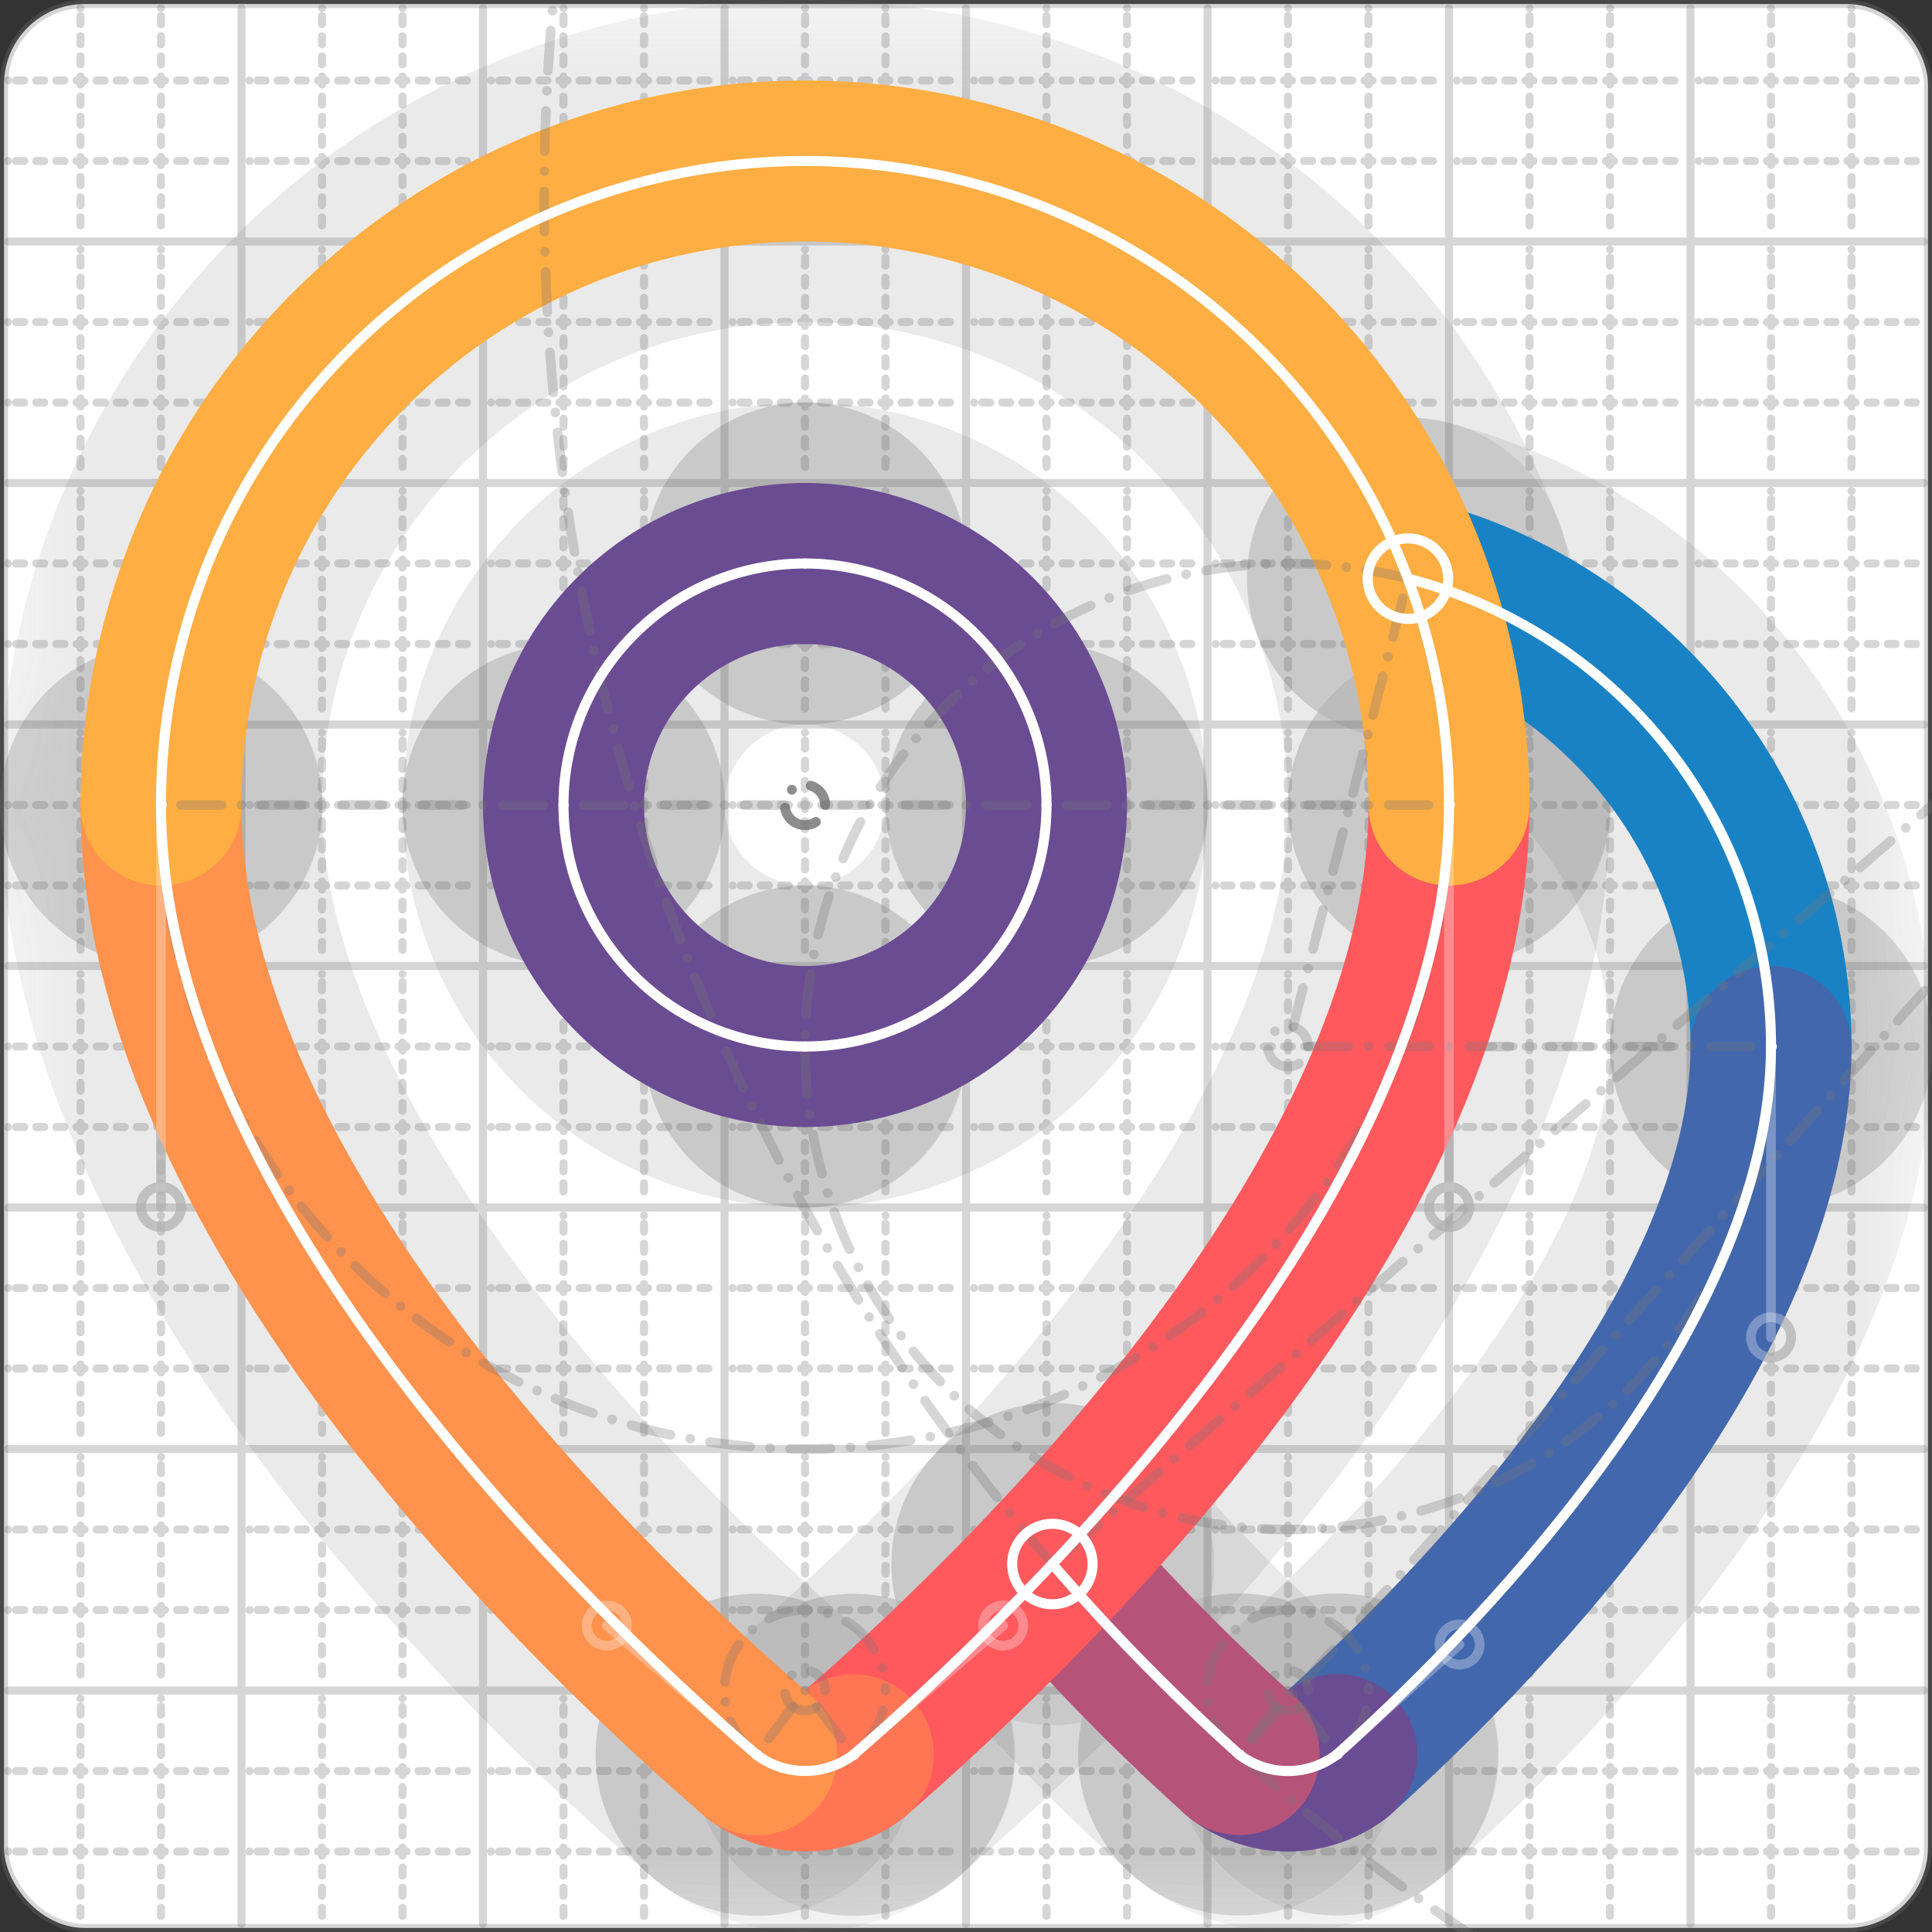 <svg xmlns="http://www.w3.org/2000/svg" width="24" height="24" viewBox="0 0 24 24" fill="none" stroke="currentColor" stroke-width="2" stroke-linecap="round" stroke-linejoin="round"><rect x="0" y="0" width="24" height="24" fill="#333333" stroke="none"/><style>
  @media screen and (prefers-color-scheme: light) {
    .svg-preview-grid-rect { fill: none }
  }
  @media screen and (prefers-color-scheme: dark) {
    .svg-preview-grid-rect { fill: none }
    .svg
    .svg-preview-grid-group,
    .svg-preview-radii-group,
    .svg-preview-shadow-mask-group,
    .svg-preview-shadow-group {
      stroke: #fff;
    }
  }
</style><g class="svg-preview-grid-group" stroke-linecap="butt" stroke-width="0.1" stroke="#777" stroke-opacity="0.3"><rect class="svg-preview-grid-rect" width="23.9" height="23.9" x="0.05" y="0.05" rx="1" fill="#fff"></rect><path stroke-dasharray="0 0.1 0.1 0.15 0.1 0.15 0.1 0.15 0.1 0.15 0.1 0.15 0.1 0.15 0.1 0.15 0.1 0.15 0.1 0.15 0.1 0.15 0.1 0.15 0 0.15" stroke-width="0.1" d="M0.1 1h23.8M1 0.1v23.8M0.1 2h23.8M2 0.1v23.8M0.1 4h23.8M4 0.1v23.8M0.1 5h23.8M5 0.1v23.8M0.1 7h23.8M7 0.1v23.8M0.1 8h23.8M8 0.1v23.8M0.1 10h23.8M10 0.1v23.8M0.1 11h23.8M11 0.1v23.8M0.1 13h23.8M13 0.1v23.8M0.1 14h23.8M14 0.1v23.8M0.1 16h23.8M16 0.1v23.8M0.1 17h23.8M17 0.1v23.8M0.1 19h23.8M19 0.1v23.8M0.1 20h23.8M20 0.1v23.8M0.1 22h23.8M22 0.1v23.8M0.1 23h23.8M23 0.1v23.8"></path><path d="M0.1 3h23.8M3 0.1v23.8M0.1 6h23.8M6 0.1v23.8M0.1 9h23.8M9 0.1v23.8M0.1 12h23.8M12 0.1v23.8M0.1 15h23.8M15 0.1v23.8M0.1 18h23.8M18 0.1v23.8M0.1 21h23.8M21 0.1v23.8"></path></g><g class="svg-preview-shadow-mask-group" stroke-width="4" stroke="#777" stroke-opacity="0.15"><mask id="svg-preview-shadow-mask-0" maskUnits="userSpaceOnUse" stroke-opacity="1" stroke-width="4" stroke="#000"><rect x="0" y="0" width="24" height="24" fill="#fff" stroke="none" rx="1"></rect><path d="M17.49 7.188h.01M22 13h.01M16.607 21.795h.01M15.393 21.795h.01M13.073 19.429h.01"></path></mask><mask id="svg-preview-shadow-mask-1" maskUnits="userSpaceOnUse" stroke-opacity="1" stroke-width="4" stroke="#000"><rect x="0" y="0" width="24" height="24" fill="#fff" stroke="none" rx="1"></rect><path d="M18 10h.01M10.601 21.799h.01M9.399 21.799h.01M2 10h.01"></path></mask><mask id="svg-preview-shadow-mask-2" maskUnits="userSpaceOnUse" stroke-opacity="1" stroke-width="4" stroke="#000"><rect x="0" y="0" width="24" height="24" fill="#fff" stroke="none" rx="1"></rect><path d="M10 7h.01M13 10h.01M10 13h.01M7 10h.01"></path></mask></g><g class="svg-preview-shadow-group" stroke-width="4" stroke="#777" stroke-opacity="0.15"><path mask="url(#svg-preview-shadow-mask-0)" d="M 17.49 7.188 A6 6 0 0 1 22 13"></path><path mask="url(#svg-preview-shadow-mask-0)" d="M 22 13 C22 16.613 18.131 20.429 16.607 21.795"></path><path mask="url(#svg-preview-shadow-mask-0)" d="M 16.607 21.795 A1 1 0 0 1 15.393 21.795"></path><path mask="url(#svg-preview-shadow-mask-0)" d="M 15.393 21.795 A26 26 0 0 1 13.073 19.429"></path><path mask="url(#svg-preview-shadow-mask-1)" d="M 18 10 C18 14.993 12.461 20.193 10.601 21.799"></path><path mask="url(#svg-preview-shadow-mask-1)" d="M 10.601 21.799 A1 1 0 0 1 9.399 21.799"></path><path mask="url(#svg-preview-shadow-mask-1)" d="M 9.399 21.799 C7.539 20.193 2 14.993 2 10"></path><path mask="url(#svg-preview-shadow-mask-1)" d="M 2 10 A8 8 0 0 1 18 10"></path><path mask="url(#svg-preview-shadow-mask-2)" d="M 10 7 A3 3 0 0 1 13 10"></path><path mask="url(#svg-preview-shadow-mask-2)" d="M 13 10 A3 3 0 0 1 10 13"></path><path mask="url(#svg-preview-shadow-mask-2)" d="M 10 13 A3 3 0 0 1 7 10"></path><path mask="url(#svg-preview-shadow-mask-2)" d="M 7 10 A3 3 0 0 1 10 7"></path><path d="M17.49 7.188h.01M22 13h.01M16.607 21.795h.01M15.393 21.795h.01M13.073 19.429h.01M18 10h.01M10.601 21.799h.01M9.399 21.799h.01M2 10h.01M10 7h.01M13 10h.01M10 13h.01M7 10h.01"></path></g><g class="svg-preview-handles-group" stroke-width="0.12" stroke="#777" stroke-opacity="0.6"><path d="M22 13 22 16.613"></path><circle cy="16.613" cx="22" r="0.25"></circle><path d="M16.607 21.795 18.131 20.429"></path><circle cy="20.429" cx="18.131" r="0.25"></circle><path d="M18 10 18 14.993"></path><circle cy="14.993" cx="18" r="0.25"></circle><path d="M10.601 21.799 12.461 20.193"></path><circle cy="20.193" cx="12.461" r="0.25"></circle><path d="M9.399 21.799 7.539 20.193"></path><circle cy="20.193" cx="7.539" r="0.25"></circle><path d="M2 10 2 14.993"></path><circle cy="14.993" cx="2" r="0.25"></circle></g><g class="svg-preview-colored-path-group"><path d="M 17.49 7.188 A6 6 0 0 1 22 13" stroke="#1982c4"></path><path d="M 22 13 C22 16.613 18.131 20.429 16.607 21.795" stroke="#4267AC"></path><path d="M 16.607 21.795 A1 1 0 0 1 15.393 21.795" stroke="#6a4c93"></path><path d="M 15.393 21.795 A26 26 0 0 1 13.073 19.429" stroke="#B55379"></path><path d="M 18 10 C18 14.993 12.461 20.193 10.601 21.799" stroke="#FF595E"></path><path d="M 10.601 21.799 A1 1 0 0 1 9.399 21.799" stroke="#FF7655"></path><path d="M 9.399 21.799 C7.539 20.193 2 14.993 2 10" stroke="#ff924c"></path><path d="M 2 10 A8 8 0 0 1 18 10" stroke="#FFAE43"></path><path d="M 10 7 A3 3 0 0 1 13 10" stroke="#6a4c93"></path><path d="M 13 10 A3 3 0 0 1 10 13" stroke="#6a4c93"></path><path d="M 10 13 A3 3 0 0 1 7 10" stroke="#6a4c93"></path><path d="M 7 10 A3 3 0 0 1 10 7" stroke="#6a4c93"></path></g><g class="svg-preview-radii-group" stroke-width="0.12" stroke-dasharray="0 0.25 0.25" stroke="#777" stroke-opacity="0.3"><path d="M17.49 7.188 16 13 22 13"></path><circle cy="13" cx="16" r="0.25" stroke-dasharray="0"></circle><circle cy="13" cx="16" r="6"></circle><path d="M16.607 21.795 16 21 15.393 21.795"></path><circle cy="21" cx="16" r="0.25" stroke-dasharray="0"></circle><circle cy="21" cx="16" r="1"></circle><path d="M15.393 21.795 32.76 2.446 13.073 19.429"></path><circle cy="2.446" cx="32.76" r="0.25" stroke-dasharray="0" stroke="red"></circle><circle cy="2.446" cx="32.76" r="26"></circle><path d="M10.601 21.799 10 21 9.399 21.799"></path><circle cy="21" cx="10" r="0.25" stroke-dasharray="0"></circle><circle cy="21" cx="10" r="1"></circle><path d="M2 10 10 10 18 10"></path><circle cy="10" cx="10" r="0.25" stroke-dasharray="0"></circle><circle cy="10" cx="10" r="8"></circle><circle cy="10" cx="10" r="0.25" stroke-dasharray="0"></circle><circle cy="10" cx="10" r="3"></circle><circle cy="10" cx="10" r="0.25" stroke-dasharray="0"></circle><circle cy="10" cx="10" r="3"></circle><circle cy="10" cx="10" r="0.25" stroke-dasharray="0"></circle><circle cy="10" cx="10" r="3"></circle><circle cy="10" cx="10" r="0.25" stroke-dasharray="0"></circle><circle cy="10" cx="10" r="3"></circle></g><g class="svg-preview-control-path-marker-mask-group" stroke-width="1" stroke="#000"><mask id="svg-preview-control-path-marker-mask-0" maskUnits="userSpaceOnUse"><rect x="0" y="0" width="24" height="24" fill="#fff" stroke="none" rx="1"></rect><path d="M17.49 7.188h.01"></path><path d="M22 13h.01"></path></mask><mask id="svg-preview-control-path-marker-mask-1" maskUnits="userSpaceOnUse"><rect x="0" y="0" width="24" height="24" fill="#fff" stroke="none" rx="1"></rect><path d="M22 13h.01"></path><path d="M16.607 21.795h.01"></path></mask><mask id="svg-preview-control-path-marker-mask-2" maskUnits="userSpaceOnUse"><rect x="0" y="0" width="24" height="24" fill="#fff" stroke="none" rx="1"></rect><path d="M16.607 21.795h.01"></path><path d="M15.393 21.795h.01"></path></mask><mask id="svg-preview-control-path-marker-mask-3" maskUnits="userSpaceOnUse"><rect x="0" y="0" width="24" height="24" fill="#fff" stroke="none" rx="1"></rect><path d="M15.393 21.795h.01"></path><path d="M13.073 19.429h.01"></path></mask><mask id="svg-preview-control-path-marker-mask-4" maskUnits="userSpaceOnUse"><rect x="0" y="0" width="24" height="24" fill="#fff" stroke="none" rx="1"></rect><path d="M18 10h.01"></path><path d="M10.601 21.799h.01"></path></mask><mask id="svg-preview-control-path-marker-mask-5" maskUnits="userSpaceOnUse"><rect x="0" y="0" width="24" height="24" fill="#fff" stroke="none" rx="1"></rect><path d="M10.601 21.799h.01"></path><path d="M9.399 21.799h.01"></path></mask><mask id="svg-preview-control-path-marker-mask-6" maskUnits="userSpaceOnUse"><rect x="0" y="0" width="24" height="24" fill="#fff" stroke="none" rx="1"></rect><path d="M9.399 21.799h.01"></path><path d="M2 10h.01"></path></mask><mask id="svg-preview-control-path-marker-mask-7" maskUnits="userSpaceOnUse"><rect x="0" y="0" width="24" height="24" fill="#fff" stroke="none" rx="1"></rect><path d="M2 10h.01"></path><path d="M18 10h.01"></path></mask></g><g class="svg-preview-control-path-group" stroke="#fff" stroke-width="0.125"><path mask="url(#svg-preview-control-path-marker-mask-0)" d="M 17.49 7.188 A6 6 0 0 1 22 13"></path><path mask="url(#svg-preview-control-path-marker-mask-1)" d="M 22 13 C22 16.613 18.131 20.429 16.607 21.795"></path><path mask="url(#svg-preview-control-path-marker-mask-2)" d="M 16.607 21.795 A1 1 0 0 1 15.393 21.795"></path><path mask="url(#svg-preview-control-path-marker-mask-3)" d="M 15.393 21.795 A26 26 0 0 1 13.073 19.429"></path><path mask="url(#svg-preview-control-path-marker-mask-4)" d="M 18 10 C18 14.993 12.461 20.193 10.601 21.799"></path><path mask="url(#svg-preview-control-path-marker-mask-5)" d="M 10.601 21.799 A1 1 0 0 1 9.399 21.799"></path><path mask="url(#svg-preview-control-path-marker-mask-6)" d="M 9.399 21.799 C7.539 20.193 2 14.993 2 10"></path><path mask="url(#svg-preview-control-path-marker-mask-7)" d="M 2 10 A8 8 0 0 1 18 10"></path><path d="M 10 7 A3 3 0 0 1 13 10"></path><path d="M 13 10 A3 3 0 0 1 10 13"></path><path d="M 10 13 A3 3 0 0 1 7 10"></path><path d="M 7 10 A3 3 0 0 1 10 7"></path></g><g class="svg-preview-control-path-marker-group" stroke="#fff" stroke-width="0.125"><path d="M17.49 7.188h.01M22 13h.01M22 13h.01M16.607 21.795h.01M16.607 21.795h.01M15.393 21.795h.01M15.393 21.795h.01M13.073 19.429h.01M18 10h.01M10.601 21.799h.01M10.601 21.799h.01M9.399 21.799h.01M9.399 21.799h.01M2 10h.01M2 10h.01M18 10h.01"></path><circle cx="17.49" cy="7.188" r="0.5"></circle><circle cx="13.073" cy="19.429" r="0.5"></circle></g><g class="svg-preview-handles-group" stroke-width="0.12" stroke="#FFF" stroke-opacity="0.3"><path d="M22 13 22 16.613"></path><circle cy="16.613" cx="22" r="0.25"></circle><path d="M16.607 21.795 18.131 20.429"></path><circle cy="20.429" cx="18.131" r="0.25"></circle><path d="M18 10 18 14.993"></path><circle cy="14.993" cx="18" r="0.25"></circle><path d="M10.601 21.799 12.461 20.193"></path><circle cy="20.193" cx="12.461" r="0.25"></circle><path d="M9.399 21.799 7.539 20.193"></path><circle cy="20.193" cx="7.539" r="0.25"></circle><path d="M2 10 2 14.993"></path><circle cy="14.993" cx="2" r="0.25"></circle></g></svg>